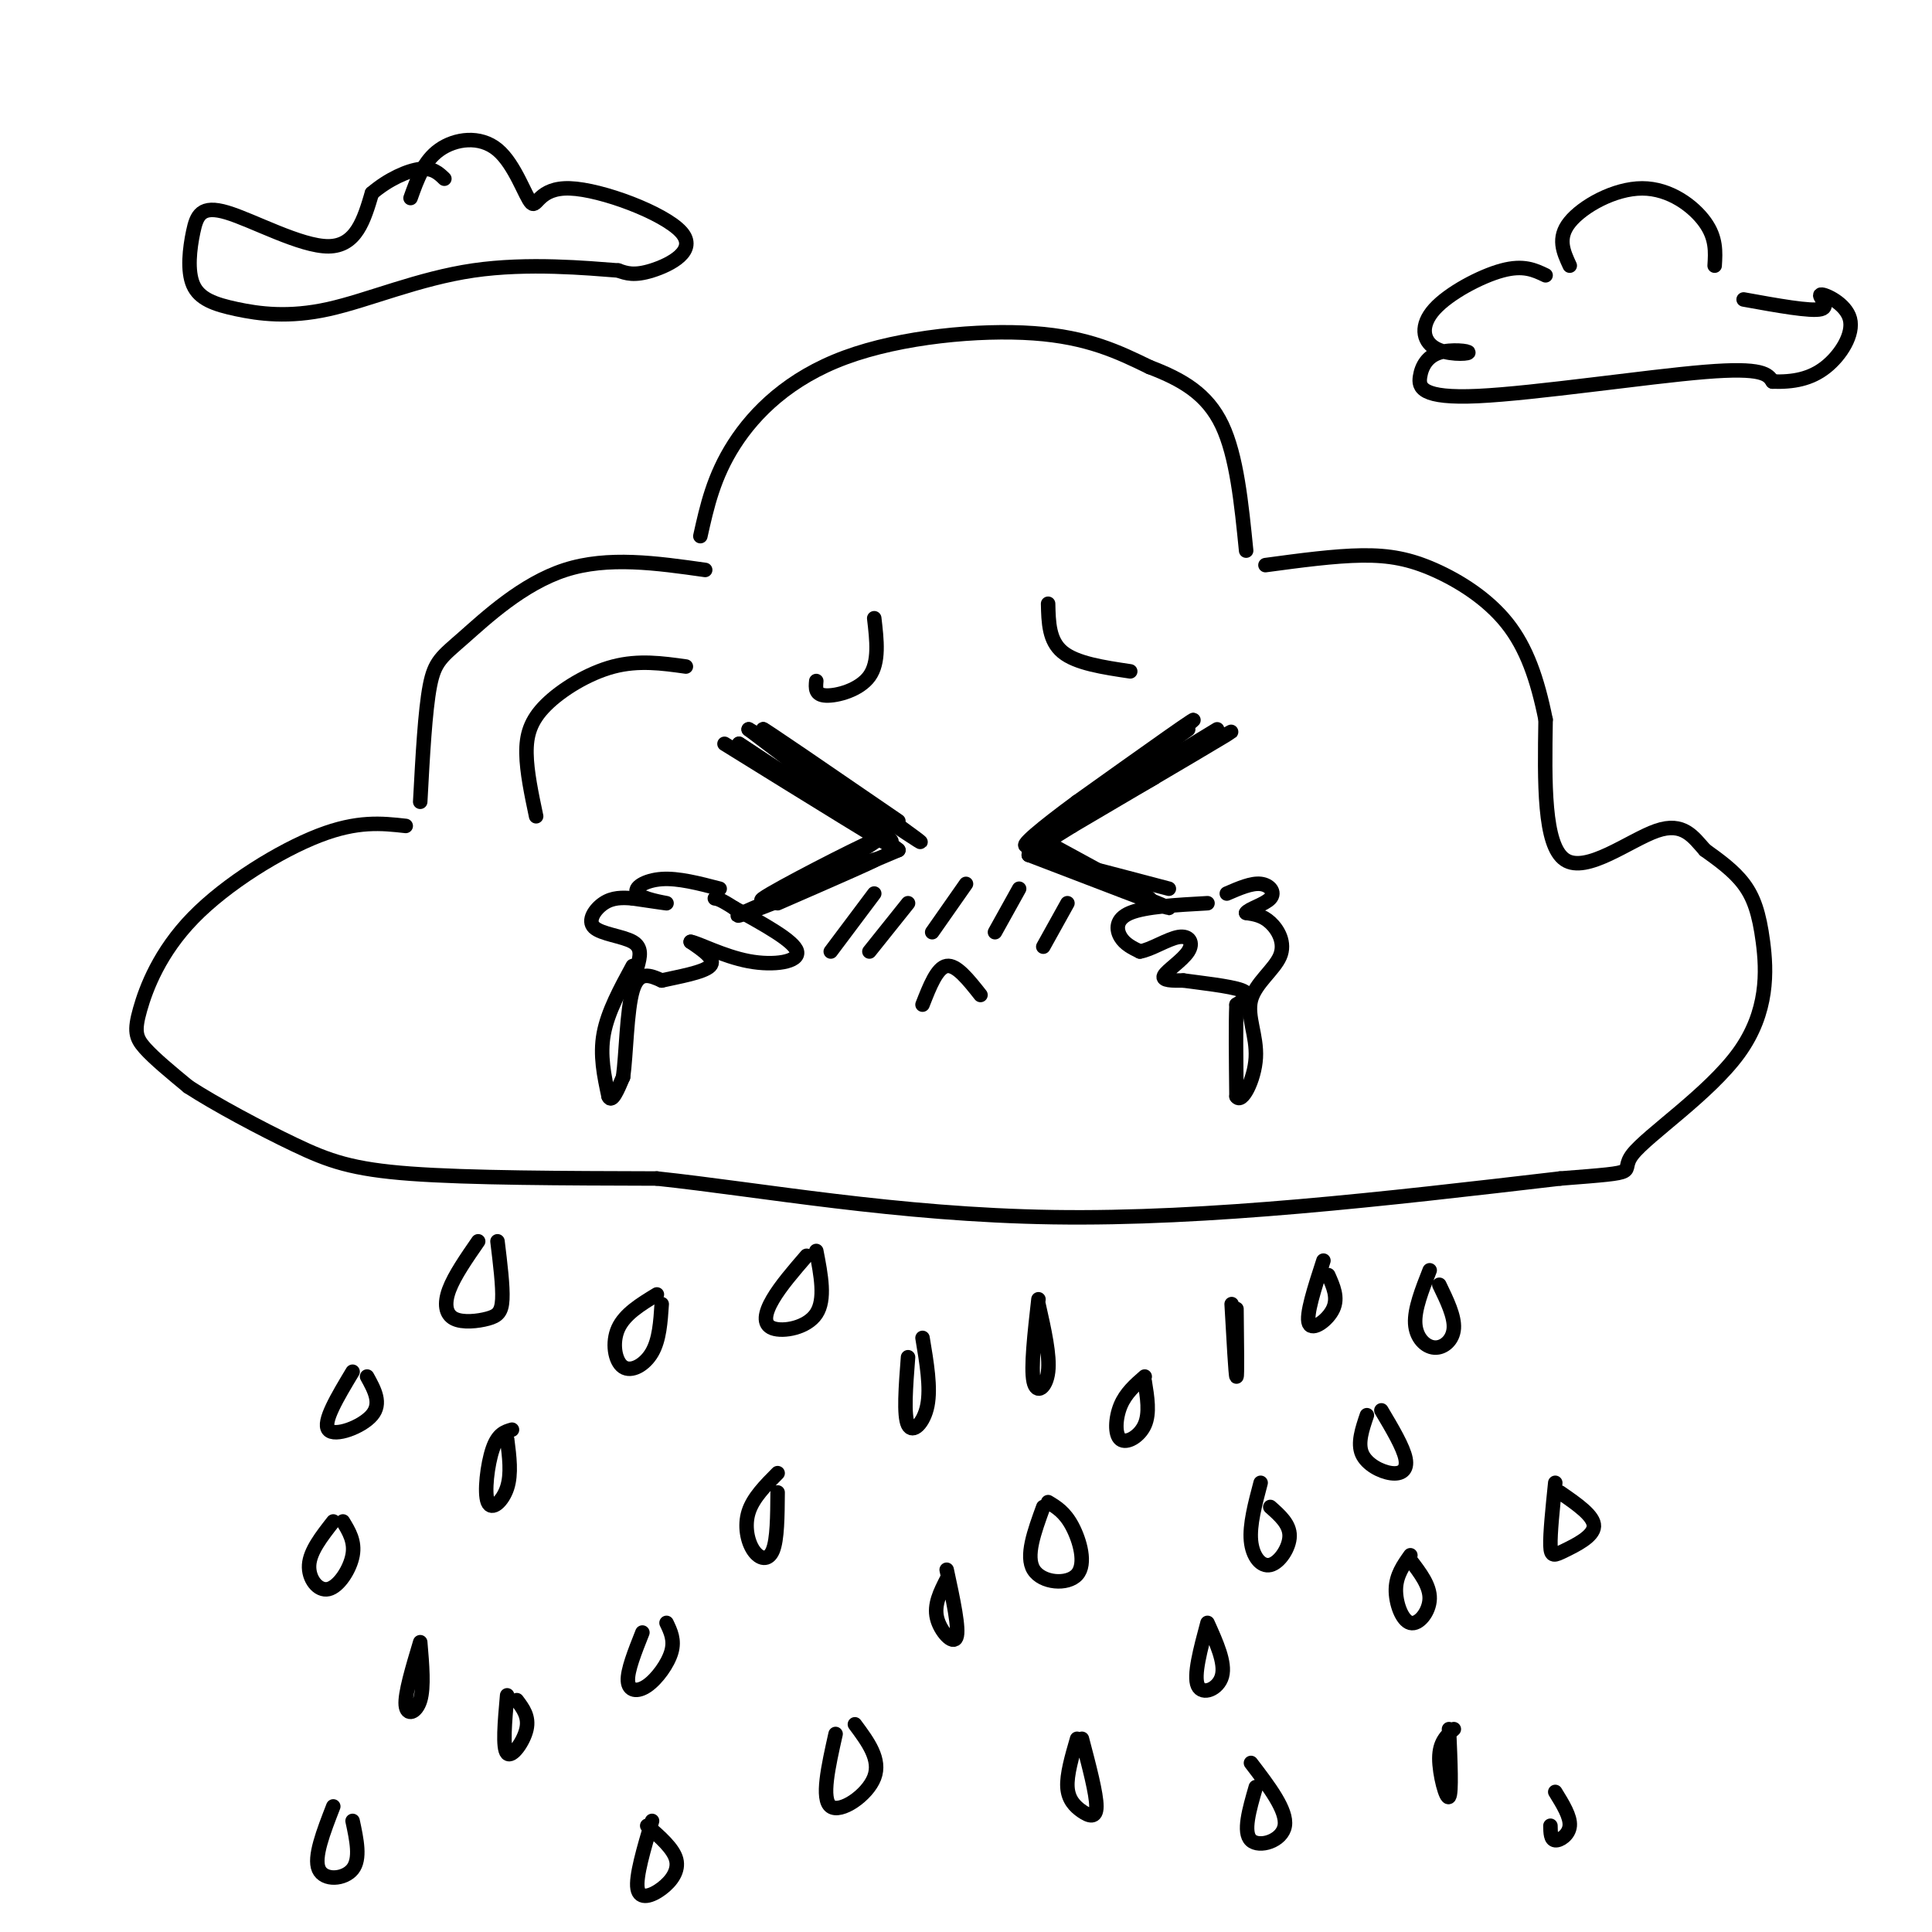<svg viewBox='0 0 400 400' version='1.1' xmlns='http://www.w3.org/2000/svg' xmlns:xlink='http://www.w3.org/1999/xlink'><g fill='none' stroke='rgb(0,0,0)' stroke-width='3' stroke-linecap='round' stroke-linejoin='round'><path d='M145,111c1.375,-6.185 2.750,-12.369 7,-19c4.250,-6.631 11.375,-13.708 23,-18c11.625,-4.292 27.750,-5.798 39,-5c11.250,0.798 17.625,3.899 24,7'/><path d='M238,76c6.844,2.600 11.956,5.600 15,12c3.044,6.400 4.022,16.200 5,26'/><path d='M146,118c-10.077,-1.429 -20.155,-2.857 -29,0c-8.845,2.857 -16.458,10.000 -21,14c-4.542,4.000 -6.012,4.857 -7,10c-0.988,5.143 -1.494,14.571 -2,24'/><path d='M84,171c-4.990,-0.555 -9.981,-1.110 -18,2c-8.019,3.110 -19.067,9.885 -26,17c-6.933,7.115 -9.751,14.569 -11,19c-1.249,4.431 -0.928,5.837 1,8c1.928,2.163 5.464,5.081 9,8'/><path d='M39,225c5.548,3.607 14.917,8.625 22,12c7.083,3.375 11.881,5.107 24,6c12.119,0.893 31.560,0.946 51,1'/><path d='M136,244c21.489,2.289 49.711,7.511 82,8c32.289,0.489 68.644,-3.756 105,-8'/><path d='M323,244c18.397,-1.424 11.891,-0.984 15,-5c3.109,-4.016 15.833,-12.489 22,-21c6.167,-8.511 5.776,-17.061 5,-23c-0.776,-5.939 -1.936,-9.268 -4,-12c-2.064,-2.732 -5.032,-4.866 -8,-7'/><path d='M353,176c-2.417,-2.690 -4.458,-5.917 -10,-4c-5.542,1.917 -14.583,8.976 -19,6c-4.417,-2.976 -4.208,-15.988 -4,-29'/><path d='M320,149c-1.697,-8.404 -3.939,-14.912 -8,-20c-4.061,-5.088 -9.939,-8.754 -15,-11c-5.061,-2.246 -9.303,-3.070 -15,-3c-5.697,0.070 -12.848,1.035 -20,2'/><path d='M150,154c17.750,11.000 35.500,22.000 36,22c0.500,0.000 -16.250,-11.000 -33,-22'/><path d='M153,154c3.044,2.044 27.156,18.156 31,20c3.844,1.844 -12.578,-10.578 -29,-23'/><path d='M155,151c4.689,2.556 30.911,20.444 35,23c4.089,2.556 -13.956,-10.222 -32,-23'/><path d='M158,151c-0.667,-0.667 13.667,9.167 28,19'/><path d='M186,176c0.000,0.000 -26.000,11.000 -26,11'/><path d='M160,187c-6.655,2.631 -10.292,3.708 -4,1c6.292,-2.708 22.512,-9.202 25,-10c2.488,-0.798 -8.756,4.101 -20,9'/><path d='M179,178c-11.778,4.933 -23.556,9.867 -21,8c2.556,-1.867 19.444,-10.533 23,-12c3.556,-1.467 -6.222,4.267 -16,10'/><path d='M165,184c-3.667,2.167 -4.833,2.583 -6,3'/><path d='M246,151c-18.111,13.267 -36.222,26.533 -33,24c3.222,-2.533 27.778,-20.867 33,-25c5.222,-4.133 -8.889,5.933 -23,16'/><path d='M223,166c-6.956,5.111 -12.844,9.889 -10,9c2.844,-0.889 14.422,-7.444 26,-14'/><path d='M252,151c-20.667,12.578 -41.333,25.156 -37,23c4.333,-2.156 33.667,-19.044 39,-22c5.333,-2.956 -13.333,8.022 -32,19'/><path d='M222,171c-6.833,4.167 -7.917,5.083 -9,6'/><path d='M215,177c13.667,5.500 27.333,11.000 27,11c-0.333,0.000 -14.667,-5.500 -29,-11'/><path d='M213,177c0.000,-0.667 14.500,3.167 29,7'/><path d='M216,174c0.000,0.000 22.000,12.000 22,12'/><path d='M149,184c-4.286,-1.119 -8.571,-2.238 -12,-2c-3.429,0.238 -6.000,1.833 -5,3c1.000,1.167 5.571,1.905 6,2c0.429,0.095 -3.286,-0.452 -7,-1'/><path d='M131,186c-2.196,-0.199 -4.187,-0.198 -6,1c-1.813,1.198 -3.450,3.592 -2,5c1.450,1.408 5.986,1.831 8,3c2.014,1.169 1.507,3.085 1,5'/><path d='M131,200c-2.583,4.750 -5.167,9.500 -6,14c-0.833,4.500 0.083,8.750 1,13'/><path d='M126,227c0.667,1.500 1.833,-1.250 3,-4'/><path d='M129,223c0.644,-4.533 0.756,-13.867 2,-18c1.244,-4.133 3.622,-3.067 6,-2'/><path d='M137,203c3.333,-0.756 8.667,-1.644 10,-3c1.333,-1.356 -1.333,-3.178 -4,-5'/><path d='M143,195c1.345,0.143 6.708,3.000 12,4c5.292,1.000 10.512,0.143 10,-2c-0.512,-2.143 -6.756,-5.571 -13,-9'/><path d='M152,188c-2.833,-1.833 -3.417,-1.917 -4,-2'/><path d='M250,187c-6.444,0.356 -12.889,0.711 -16,2c-3.111,1.289 -2.889,3.511 -2,5c0.889,1.489 2.444,2.244 4,3'/><path d='M236,197c2.217,-0.321 5.759,-2.622 8,-3c2.241,-0.378 3.180,1.167 2,3c-1.180,1.833 -4.480,3.952 -5,5c-0.520,1.048 1.740,1.024 4,1'/><path d='M245,203c3.333,0.467 9.667,1.133 12,2c2.333,0.867 0.667,1.933 -1,3'/><path d='M256,208c-0.167,3.667 -0.083,11.333 0,19'/><path d='M256,227c1.068,1.738 3.739,-3.418 4,-8c0.261,-4.582 -1.889,-8.589 -1,-12c0.889,-3.411 4.816,-6.226 6,-9c1.184,-2.774 -0.376,-5.507 -2,-7c-1.624,-1.493 -3.312,-1.747 -5,-2'/><path d='M258,189c0.393,-0.786 3.875,-1.750 5,-3c1.125,-1.250 -0.107,-2.786 -2,-3c-1.893,-0.214 -4.446,0.893 -7,2'/><path d='M234,139c-5.583,-0.833 -11.167,-1.667 -14,-4c-2.833,-2.333 -2.917,-6.167 -3,-10'/><path d='M169,141c-0.133,1.444 -0.267,2.889 2,3c2.267,0.111 6.933,-1.111 9,-4c2.067,-2.889 1.533,-7.444 1,-12'/><path d='M191,208c1.500,-3.833 3.000,-7.667 5,-8c2.000,-0.333 4.500,2.833 7,6'/><path d='M181,185c0.000,0.000 -9.000,12.000 -9,12'/><path d='M188,187c0.000,0.000 -8.000,10.000 -8,10'/><path d='M200,183c0.000,0.000 -7.000,10.000 -7,10'/><path d='M211,184c0.000,0.000 -5.000,9.000 -5,9'/><path d='M221,187c0.000,0.000 -5.000,9.000 -5,9'/><path d='M167,260c-2.690,3.113 -5.381,6.226 -7,9c-1.619,2.774 -2.167,5.208 0,6c2.167,0.792 7.048,-0.060 9,-3c1.952,-2.940 0.976,-7.970 0,-13'/><path d='M188,281c-0.467,6.044 -0.933,12.089 0,14c0.933,1.911 3.267,-0.311 4,-4c0.733,-3.689 -0.133,-8.844 -1,-14'/><path d='M215,269c-0.800,7.089 -1.600,14.178 -1,17c0.600,2.822 2.600,1.378 3,-2c0.400,-3.378 -0.800,-8.689 -2,-14'/><path d='M161,305c-2.536,2.548 -5.071,5.095 -6,8c-0.929,2.905 -0.250,6.167 1,8c1.250,1.833 3.071,2.238 4,0c0.929,-2.238 0.964,-7.119 1,-12'/><path d='M196,327c-1.333,2.622 -2.667,5.244 -2,8c0.667,2.756 3.333,5.644 4,4c0.667,-1.644 -0.667,-7.822 -2,-14'/><path d='M217,311c1.720,1.030 3.440,2.060 5,5c1.560,2.940 2.958,7.792 1,10c-1.958,2.208 -7.274,1.774 -9,-1c-1.726,-2.774 0.137,-7.887 2,-13'/><path d='M255,270c0.417,7.417 0.833,14.833 1,15c0.167,0.167 0.083,-6.917 0,-14'/><path d='M237,285c-1.964,1.708 -3.929,3.417 -5,6c-1.071,2.583 -1.250,6.042 0,7c1.250,0.958 3.929,-0.583 5,-3c1.071,-2.417 0.536,-5.708 0,-9'/><path d='M136,268c-3.327,2.024 -6.655,4.048 -8,7c-1.345,2.952 -0.708,6.833 1,8c1.708,1.167 4.488,-0.381 6,-3c1.512,-2.619 1.756,-6.310 2,-10'/><path d='M133,338c-1.565,3.940 -3.131,7.881 -3,10c0.131,2.119 1.958,2.417 4,1c2.042,-1.417 4.298,-4.548 5,-7c0.702,-2.452 -0.149,-4.226 -1,-6'/><path d='M173,359c-1.511,6.756 -3.022,13.511 -1,15c2.022,1.489 7.578,-2.289 9,-6c1.422,-3.711 -1.289,-7.356 -4,-11'/><path d='M223,360c-1.077,3.714 -2.155,7.429 -2,10c0.155,2.571 1.542,4.000 3,5c1.458,1.000 2.988,1.571 3,-1c0.012,-2.571 -1.494,-8.286 -3,-14'/><path d='M261,307c-1.155,4.363 -2.310,8.726 -2,12c0.310,3.274 2.083,5.458 4,5c1.917,-0.458 3.976,-3.560 4,-6c0.024,-2.440 -1.988,-4.220 -4,-6'/><path d='M296,263c-1.583,4.018 -3.167,8.036 -3,11c0.167,2.964 2.083,4.875 4,5c1.917,0.125 3.833,-1.536 4,-4c0.167,-2.464 -1.417,-5.732 -3,-9'/><path d='M274,261c-1.844,5.667 -3.689,11.333 -3,13c0.689,1.667 3.911,-0.667 5,-3c1.089,-2.333 0.044,-4.667 -1,-7'/><path d='M99,257c-2.463,3.560 -4.925,7.120 -6,10c-1.075,2.880 -0.762,5.081 1,6c1.762,0.919 4.974,0.555 7,0c2.026,-0.555 2.864,-1.301 3,-4c0.136,-2.699 -0.432,-7.349 -1,-12'/><path d='M106,296c-1.458,0.417 -2.917,0.833 -4,4c-1.083,3.167 -1.792,9.083 -1,11c0.792,1.917 3.083,-0.167 4,-3c0.917,-2.833 0.458,-6.417 0,-10'/><path d='M73,284c-3.133,5.222 -6.267,10.444 -5,12c1.267,1.556 6.933,-0.556 9,-3c2.067,-2.444 0.533,-5.222 -1,-8'/><path d='M87,340c-1.600,5.333 -3.200,10.667 -3,13c0.200,2.333 2.200,1.667 3,-1c0.800,-2.667 0.400,-7.333 0,-12'/><path d='M105,351c-0.489,5.489 -0.978,10.978 0,12c0.978,1.022 3.422,-2.422 4,-5c0.578,-2.578 -0.711,-4.289 -2,-6'/><path d='M69,315c-2.405,3.071 -4.810,6.143 -5,9c-0.190,2.857 1.833,5.500 4,5c2.167,-0.500 4.476,-4.143 5,-7c0.524,-2.857 -0.738,-4.929 -2,-7'/><path d='M69,374c-2.044,5.267 -4.089,10.533 -3,13c1.089,2.467 5.311,2.133 7,0c1.689,-2.133 0.844,-6.067 0,-10'/><path d='M135,377c-1.708,5.780 -3.417,11.560 -3,14c0.417,2.440 2.958,1.542 5,0c2.042,-1.542 3.583,-3.726 3,-6c-0.583,-2.274 -3.292,-4.637 -6,-7'/><path d='M260,370c-1.356,4.689 -2.711,9.378 -1,11c1.711,1.622 6.489,0.178 7,-3c0.511,-3.178 -3.244,-8.089 -7,-13'/><path d='M250,336c-1.467,5.467 -2.933,10.933 -2,13c0.933,2.067 4.267,0.733 5,-2c0.733,-2.733 -1.133,-6.867 -3,-11'/><path d='M292,322c-1.464,2.065 -2.929,4.131 -3,7c-0.071,2.869 1.250,6.542 3,7c1.750,0.458 3.929,-2.298 4,-5c0.071,-2.702 -1.964,-5.351 -4,-8'/><path d='M283,293c-0.982,2.899 -1.964,5.798 -1,8c0.964,2.202 3.875,3.708 6,4c2.125,0.292 3.464,-0.631 3,-3c-0.464,-2.369 -2.732,-6.185 -5,-10'/><path d='M301,358c-1.489,1.333 -2.978,2.667 -3,6c-0.022,3.333 1.422,8.667 2,8c0.578,-0.667 0.289,-7.333 0,-14'/><path d='M321,378c0.022,1.444 0.044,2.889 1,3c0.956,0.111 2.844,-1.111 3,-3c0.156,-1.889 -1.422,-4.444 -3,-7'/><path d='M322,307c-0.542,5.274 -1.083,10.548 -1,13c0.083,2.452 0.792,2.083 3,1c2.208,-1.083 5.917,-2.881 6,-5c0.083,-2.119 -3.458,-4.560 -7,-7'/><path d='M325,55c-1.321,-2.857 -2.643,-5.714 0,-9c2.643,-3.286 9.250,-7.000 15,-7c5.750,0.000 10.643,3.714 13,7c2.357,3.286 2.179,6.143 2,9'/><path d='M320,57c-2.286,-1.096 -4.572,-2.192 -9,-1c-4.428,1.192 -10.998,4.673 -14,8c-3.002,3.327 -2.435,6.502 0,8c2.435,1.498 6.738,1.320 7,1c0.262,-0.320 -3.518,-0.782 -6,0c-2.482,0.782 -3.665,2.808 -4,5c-0.335,2.192 0.179,4.552 12,4c11.821,-0.552 34.949,-4.015 47,-5c12.051,-0.985 13.026,0.507 14,2'/><path d='M367,79c4.243,0.141 7.850,-0.506 11,-3c3.150,-2.494 5.844,-6.833 5,-10c-0.844,-3.167 -5.227,-5.160 -6,-5c-0.773,0.160 2.065,2.474 0,3c-2.065,0.526 -9.032,-0.737 -16,-2'/><path d='M85,41c1.377,-3.853 2.754,-7.707 6,-10c3.246,-2.293 8.361,-3.027 12,0c3.639,3.027 5.801,9.814 7,11c1.199,1.186 1.435,-3.228 8,-3c6.565,0.228 19.460,5.100 23,9c3.540,3.900 -2.274,6.829 -6,8c-3.726,1.171 -5.363,0.586 -7,0'/><path d='M128,56c-6.327,-0.475 -18.646,-1.661 -30,0c-11.354,1.661 -21.743,6.169 -30,8c-8.257,1.831 -14.384,0.983 -19,0c-4.616,-0.983 -7.723,-2.103 -9,-5c-1.277,-2.897 -0.724,-7.570 0,-11c0.724,-3.430 1.618,-5.616 7,-4c5.382,1.616 15.252,7.033 21,7c5.748,-0.033 7.374,-5.517 9,-11'/><path d='M77,40c3.400,-2.911 7.400,-4.689 10,-5c2.600,-0.311 3.800,0.844 5,2'/><path d='M111,169c-0.970,-4.601 -1.940,-9.202 -2,-13c-0.060,-3.798 0.792,-6.792 4,-10c3.208,-3.208 8.774,-6.631 14,-8c5.226,-1.369 10.113,-0.685 15,0'/></g>
</svg>